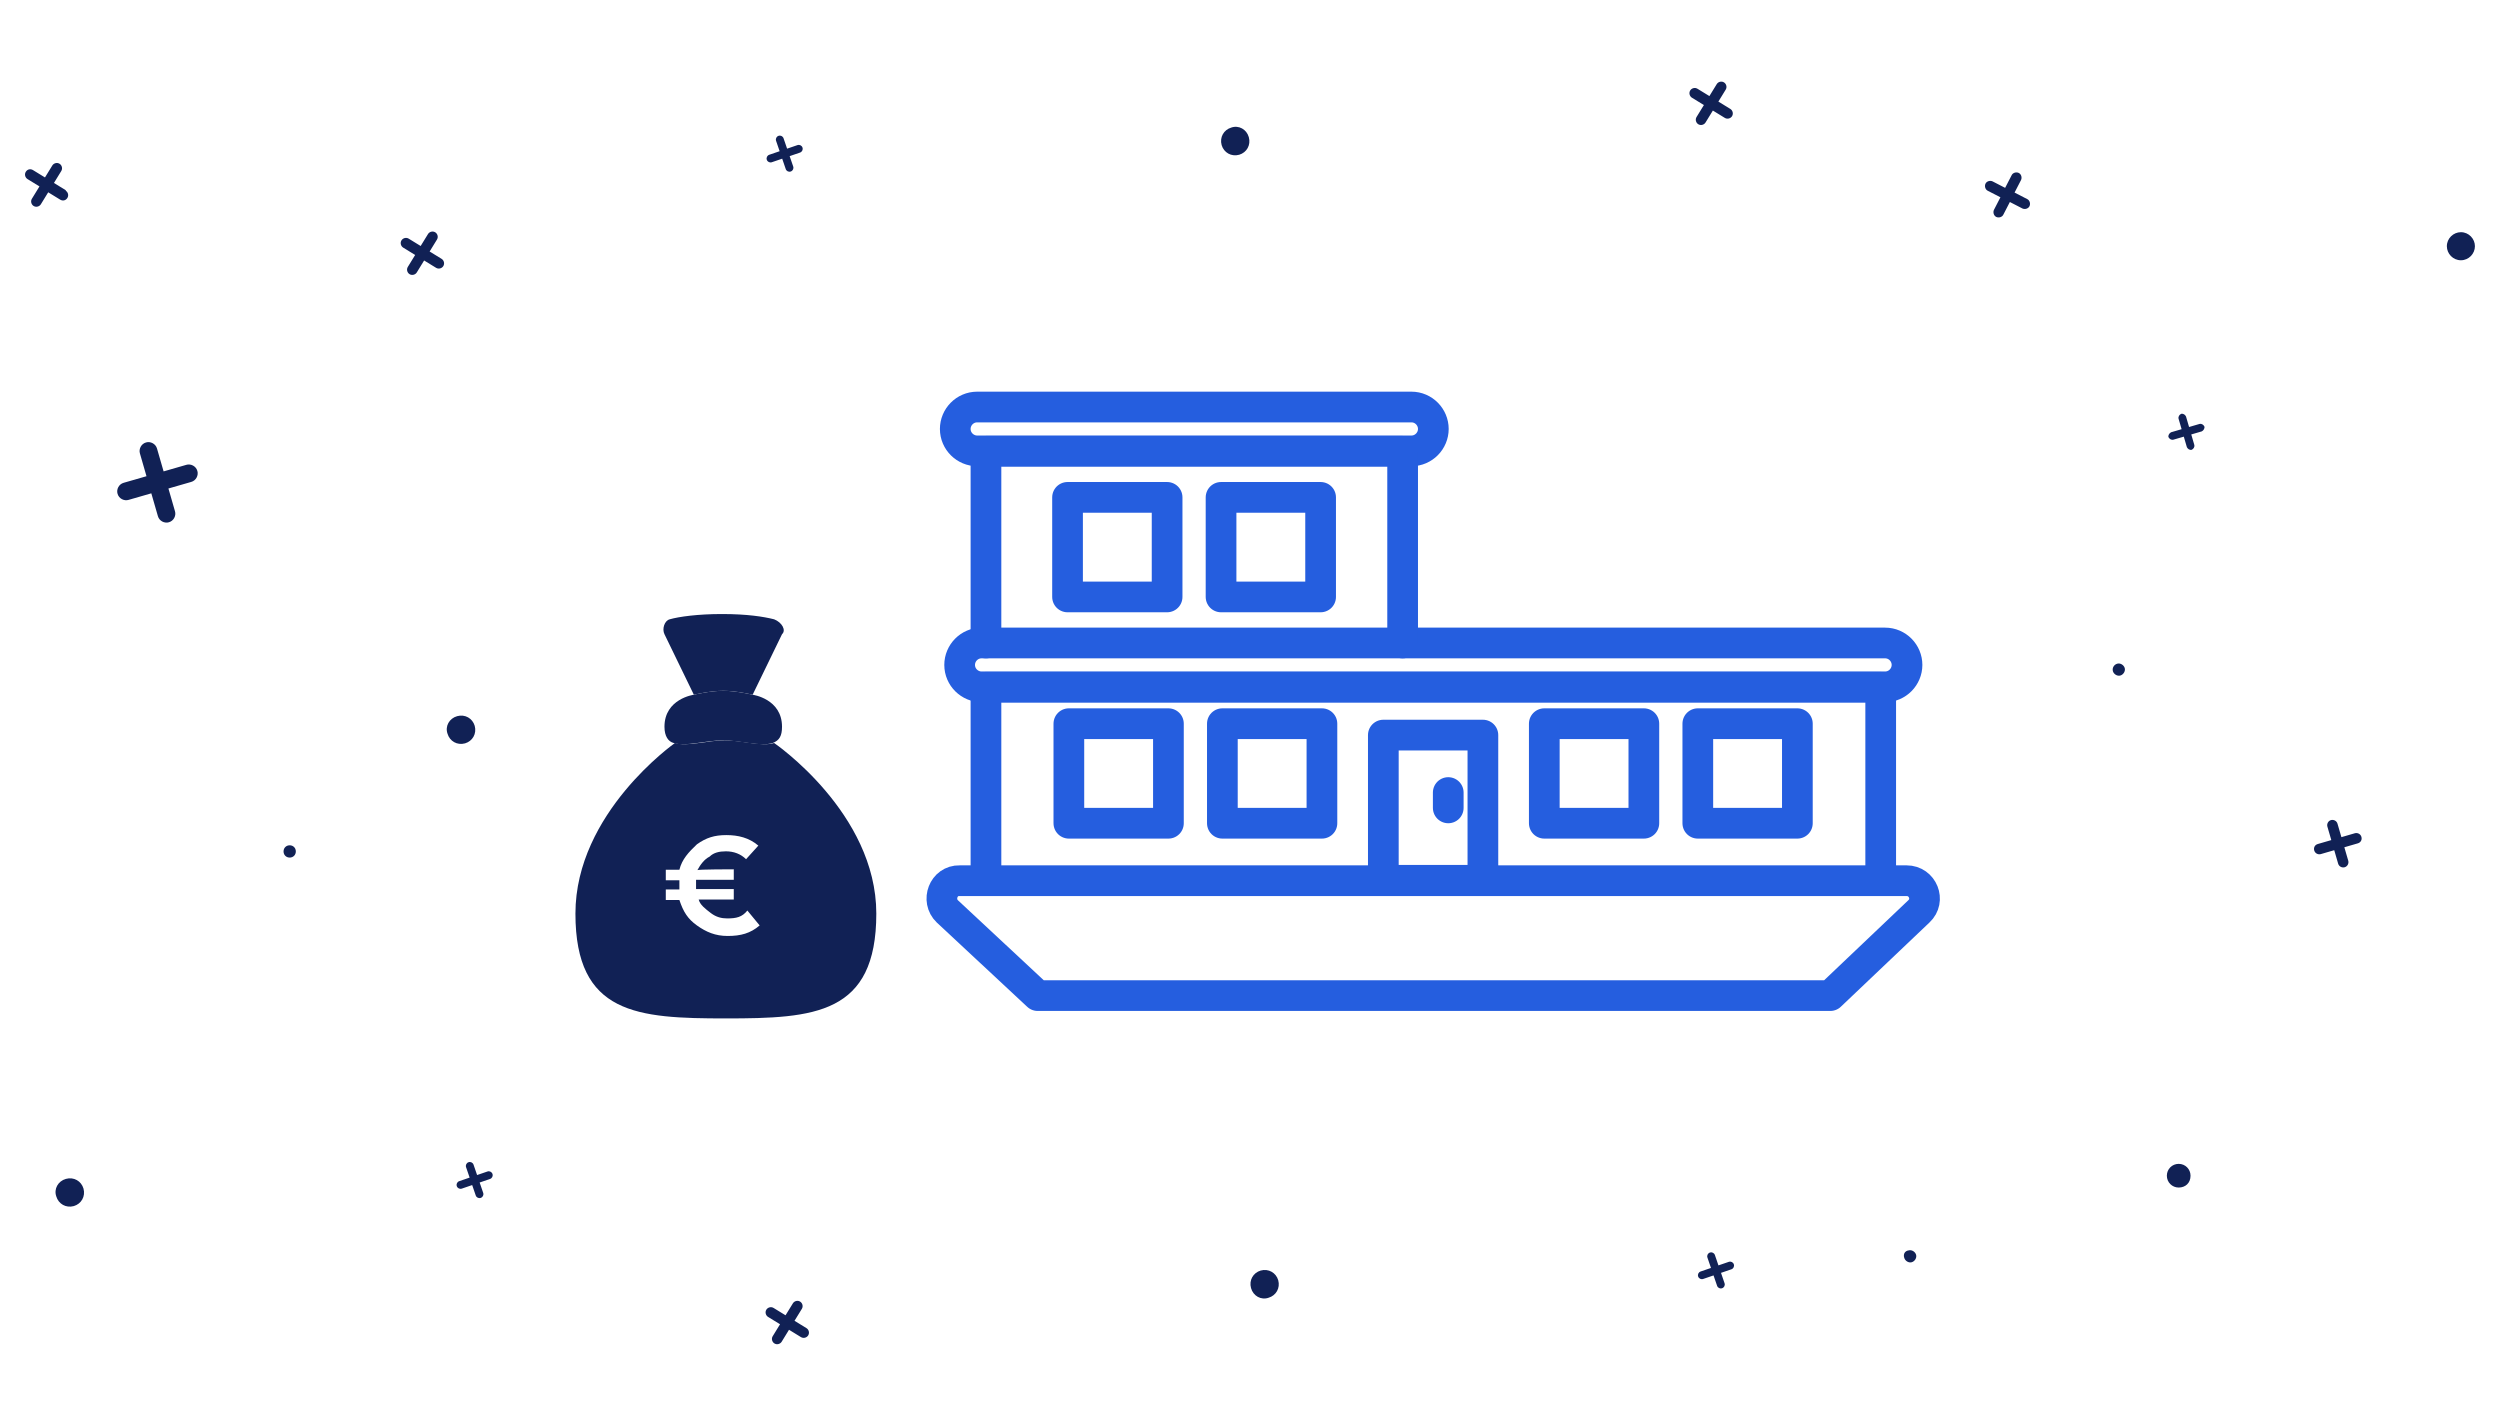 <?xml version="1.0" encoding="UTF-8"?> <svg xmlns="http://www.w3.org/2000/svg" xmlns:xlink="http://www.w3.org/1999/xlink" version="1.1" id="Layer_1" x="0px" y="0px" viewBox="0 0 570 325" style="enable-background:new 0 0 570 325;" xml:space="preserve"> <style type="text/css"> .st0{fill:#112155;} .st1{fill:none;stroke:#255EDF;stroke-width:7;stroke-linecap:round;stroke-linejoin:round;stroke-miterlimit:10;} </style> <g> <g id="Fill-1_9_" transform="matrix(0.852,0.523,-0.523,0.852,-58.861,-35.752)"> <g> <path class="st0" d="M104.4,28.9c0.6,0,1.2,0.5,1.2,1.2s-0.5,1.2-1.2,1.2h-3.2v3.2c0,0.6-0.5,1.2-1.2,1.2c-0.6,0-1.2-0.5-1.2-1.2 v-3.3h-3.2c-0.6,0-1.2-0.5-1.2-1.2s0.5-1.2,1.2-1.2h3.2v-3.2c0-0.6,0.5-1.2,1.2-1.2c0.6,0,1.2,0.5,1.2,1.2v3.2h3.2"></path> </g> </g> <g id="Fill-1_1_" transform="matrix(0.852,0.523,-0.523,0.852,-58.861,-35.752)"> <g> <path class="st0" d="M185.6-2.7c0.6,0,1.2,0.5,1.2,1.2c0,0.6-0.5,1.2-1.2,1.2h-3.2v3.2c0,0.6-0.5,1.2-1.2,1.2 c-0.6,0-1.2-0.5-1.2-1.2v-3.2h-3.2c-0.6,0-1.2-0.5-1.2-1.2c0-0.6,0.5-1.2,1.2-1.2h3.2v-3.2c0-0.6,0.5-1.2,1.2-1.2 c0.6,0,1.2,0.5,1.2,1.2v3.2L185.6-2.7"></path> </g> </g> <g id="Fill-11_9_" transform="matrix(0.96,-0.279,0.279,0.96,338.925,179.328)"> <g> <path class="st0" d="M187.2,65.5c0.6,0,1.2,0.5,1.2,1.2s-0.5,1.2-1.2,1.2H184v3.2c0,0.6-0.5,1.2-1.2,1.2c-0.6,0-1.2-0.5-1.2-1.2 v-3.2h-3.2c-0.6,0-1.2-0.5-1.2-1.2s0.5-1.2,1.2-1.2h3.2v-3.2c0-0.6,0.5-1.2,1.2-1.2c0.6,0,1.2,0.5,1.2,1.2v3.2H187.2L187.2,65.5z "></path> </g> </g> <g id="Fill-13_9_" transform="matrix(0.946,-0.324,0.324,0.946,-89.384,-45.575)"> <g> <path class="st0" d="M88.4,360.8c0.5,0,0.9,0.4,0.9,0.9s-0.4,0.9-0.9,0.9h-2.5v2.5c0,0.5-0.4,0.9-0.9,0.9s-0.9-0.4-0.9-0.9v-2.5 h-2.5c-0.5,0-0.9-0.4-0.9-0.9s0.4-0.9,0.9-0.9h2.5v-2.5c0-0.5,0.4-0.9,0.9-0.9s0.9,0.4,0.9,0.9v2.5H88.4"></path> </g> </g> <g id="Fill-14_9_" transform="matrix(1,0,0,1,-343.358,64.96)"> <g> <path class="st0" d="M842.8,203.1c0-1.5-1.2-2.7-2.7-2.7s-2.7,1.2-2.7,2.7s1.2,2.7,2.7,2.7S842.8,204.8,842.8,203.1L842.8,203.1z "></path> </g> </g> <g id="Fill-15_9_" transform="matrix(1,0,0,1,147.283,-17.861)"> <g> <path class="st0" d="M417,74c0-1.7-1.4-3.2-3.2-3.2c-1.7,0-3.2,1.4-3.2,3.2c0,1.7,1.4,3.2,3.2,3.2S417,75.7,417,74L417,74z"></path> </g> </g> <g id="Fill-16_9_" transform="matrix(1,0,0,1,-179.851,-335.972)"> <g> <path class="st0" d="M247.3,530.1c0-0.8-0.6-1.4-1.4-1.4s-1.4,0.6-1.4,1.4s0.6,1.4,1.4,1.4S247.3,530.9,247.3,530.1"></path> </g> </g> <g id="Fill-17_9_" transform="matrix(0.726,0.688,-0.688,0.726,137.986,-281.97)"> <g> <path class="st0" d="M452.6,19.4c-0.6,0.2-1.3-0.2-1.5-0.8s0.2-1.3,0.8-1.5l3.1-0.9l-0.9-3.1c-0.2-0.6,0.2-1.3,0.8-1.5 c0.6-0.2,1.3,0.2,1.5,0.8l0.9,3.1l3.1-0.9c0.6-0.2,1.3,0.2,1.5,0.8c0.2,0.6-0.2,1.3-0.8,1.5l-3.1,0.9l0.9,3.1 c0.2,0.6-0.2,1.3-0.8,1.5c-0.6,0.2-1.3-0.2-1.5-0.8l-0.9-3.1L452.6,19.4L452.6,19.4z"></path> </g> </g> <g id="Fill-18_9_" transform="matrix(1,-5.55112e-17,5.55112e-17,1,57.8,-38.022)"> <g> <path class="st0" d="M-28.5,152c-1,0.3-2.2-0.3-2.5-1.4c-0.3-1,0.3-2.2,1.4-2.5l5.2-1.5l-1.5-5.2c-0.3-1,0.3-2.2,1.4-2.5 c1-0.3,2.2,0.3,2.5,1.4l1.5,5.2l5.2-1.5c1-0.3,2.2,0.3,2.5,1.4c0.3,1-0.3,2.2-1.4,2.5l-5.2,1.5l1.5,5.2c0.3,1-0.3,2.2-1.4,2.5 c-1,0.3-2.2-0.3-2.5-1.4l-1.5-5.2L-28.5,152"></path> </g> </g> <g id="Fill-19_9_" transform="matrix(1,-1.11022e-16,1.11022e-16,1,328.406,-368.945)"> <g> <path class="st0" d="M167.1,469.2c-0.5,0.1-0.9-0.2-1.1-0.6c-0.1-0.4,0.2-0.9,0.6-1.1l2.4-0.7l-0.7-2.4c-0.1-0.5,0.2-0.9,0.6-1.1 c0.5-0.1,0.9,0.2,1.1,0.6l0.7,2.4l2.4-0.7c0.5-0.1,0.9,0.2,1.1,0.6c0.1,0.4-0.2,0.9-0.6,1.1l-2.4,0.7l0.7,2.4 c0.1,0.5-0.2,0.9-0.6,1.1c-0.5,0.1-0.9-0.2-1.1-0.6l-0.7-2.4L167.1,469.2L167.1,469.2z"></path> </g> </g> <g id="Fill-111_9_" transform="matrix(1,-2.22045e-16,2.22045e-16,1,514.234,-142.115)"> <g> <path class="st0" d="M-501.4,414.9c0.5,1.7,2.2,2.7,4,2.2c1.7-0.5,2.7-2.2,2.2-4c-0.5-1.7-2.2-2.7-4-2.2 C-501,411.4-502,413.2-501.4,414.9"></path> </g> </g> <g id="Fill-111_1_" transform="matrix(1,-2.22045e-16,2.22045e-16,1,514.234,-142.115)"> <g> <path class="st0" d="M-412.2,309.4c0.5,1.7,2.2,2.7,4,2.2c1.7-0.5,2.7-2.2,2.2-4c-0.5-1.7-2.2-2.7-4-2.2 S-412.8,307.7-412.2,309.4"></path> </g> </g> <g> <g id="Fill-1_2_" transform="matrix(0.852,0.523,-0.523,0.852,-58.861,-35.752)"> <g> <path class="st0" d="M415-180c0,0.6-0.5,1.2-1.2,1.2c-0.6,0-1.2-0.5-1.2-1.2v-3.2h-3.2c-0.6,0-1.2-0.5-1.2-1.2 c0-0.6,0.5-1.2,1.2-1.2h3.2v-3.2c0-0.6,0.5-1.2,1.2-1.2c0.6,0,1.2,0.5,1.2,1.2v3.2h3.2c0.6,0,1.2,0.5,1.2,1.2 c0,0.6-0.5,1.2-1.2,1.2H415V-180L415-180z"></path> </g> </g> <g id="Fill-13_1_" transform="matrix(0.946,-0.324,0.324,0.946,-89.384,-45.575)"> <g> <path class="st0" d="M228.6,166.6c0,0.5-0.4,0.9-0.9,0.9s-0.9-0.4-0.9-0.9v-2.5h-2.5c-0.5,0-0.9-0.4-0.9-0.9s0.4-0.9,0.9-0.9 h2.5v-2.5c0-0.5,0.4-0.9,0.9-0.9s0.9,0.4,0.9,0.9v2.5h2.5c0.5,0,0.9,0.4,0.9,0.9s-0.4,0.9-0.9,0.9h-2.5V166.6L228.6,166.6z"></path> </g> </g> <g id="Fill-111_2_" transform="matrix(1,-2.22045e-16,2.22045e-16,1,514.234,-142.115)"> <g> <path class="st0" d="M-233.5,171.2c-1.7,0.5-2.7,2.2-2.2,4c0.5,1.7,2.2,2.7,4,2.2c1.7-0.5,2.7-2.2,2.2-4 S-231.8,170.6-233.5,171.2L-233.5,171.2z"></path> </g> </g> </g> <g> <g id="Fill-1_3_" transform="matrix(0.852,0.523,-0.523,0.852,-58.861,-35.752)"> <g> <path class="st0" d="M378.5,158.4c0-0.6,0.5-1.2,1.2-1.2c0.6,0,1.2,0.5,1.2,1.2v3.2h3.2c0.6,0,1.2,0.5,1.2,1.2 c0,0.6-0.5,1.2-1.2,1.2h-3.2v3.2c0,0.6-0.5,1.2-1.2,1.2c-0.6,0-1.2-0.5-1.2-1.2V164h-3.2c-0.6,0-1.2-0.5-1.2-1.2 c0-0.6,0.5-1.2,1.2-1.2h3.2V158.4L378.5,158.4z"></path> </g> </g> <g id="Fill-13_2_" transform="matrix(0.946,-0.324,0.324,0.946,-89.384,-45.575)"> <g> <path class="st0" d="M345.2,469.5c0-0.5,0.4-0.9,0.9-0.9s0.9,0.4,0.9,0.9v2.5h2.5c0.5,0,0.9,0.4,0.9,0.9s-0.4,0.9-0.9,0.9H347 v2.5c0,0.5-0.4,0.9-0.9,0.9s-0.9-0.4-0.9-0.9v-2.5h-2.5c-0.5,0-0.9-0.4-0.9-0.9s0.4-0.9,0.9-0.9h2.5V469.5L345.2,469.5z"></path> </g> </g> <g id="Fill-111_3_" transform="matrix(1,-2.22045e-16,2.22045e-16,1,514.234,-142.115)"> <g> <path class="st0" d="M-225,438c1.7-0.5,2.7-2.2,2.2-4c-0.5-1.7-2.2-2.7-4-2.2c-1.7,0.5-2.7,2.2-2.2,4S-226.7,438.6-225,438 L-225,438z"></path> </g> </g> </g> <g id="Fill-112_9_" transform="matrix(1,-2.77556e-16,2.77556e-16,1,284.47,-714.51)"> <g> <path class="st0" d="M149.7,1001.3c0.2,0.7,1,1.2,1.7,1s1.2-1,1-1.7s-1-1.2-1.7-1C149.9,999.7,149.4,1000.4,149.7,1001.3 L149.7,1001.3z"></path> </g> </g> <g id="Fill-113_9_" transform="matrix(1,-3.33067e-16,3.33067e-16,1,196.837,-592.48)"> <g> <path class="st0" d="M284.9,745.5c0.2,0.7,1,1.2,1.7,1s1.2-1,1-1.7s-1-1.2-1.7-1C285.2,744,284.7,744.7,284.9,745.5L284.9,745.5z "></path> </g> </g> </g> <g> <g> <path class="st0" d="M178.3,144.6l-6.7,13.8c0,0-3.7-0.9-6.7-0.9s-6.7,0.9-6.7,0.9l-6.7-13.8c-0.6-1.2,0-3.1,1.2-3.4 c2.1-0.6,6.4-1.2,11.9-1.2c5.8,0,9.5,0.6,11.9,1.2C178.3,141.9,179.3,143.7,178.3,144.6z"></path> <path class="st0" d="M178.3,165.7c0,2.1-0.6,3.1-2.1,3.7c-2.8,0.9-7.3-0.6-11.3-0.6s-8.6,1.5-11.3,0.6c-1.2-0.3-2.1-1.5-2.1-3.7 c0-6.4,6.7-7.3,6.7-7.3s3.7-0.9,6.7-0.9s6.7,0.9,6.7,0.9S178.3,159.3,178.3,165.7z"></path> <path class="st0" d="M176.5,169.4c-2.8,0.9-7.3-0.6-11.3-0.6s-8.6,1.5-11.3,0.6c0,0-22.7,15.9-22.7,38.9s14.1,23.9,34.3,23.9 c20.2,0,34.3-0.9,34.3-23.9S176.5,169.4,176.5,169.4z M167.3,198.2v2.4h-8.6c0,0.3,0,0.9,0,0.9v1.2h8.6v2.4h-8 c0.3,1.2,1.5,2.1,2.8,3.1c1.2,0.9,2.4,1.2,3.7,1.2c2.1,0,3.4-0.3,4.6-1.8l2.8,3.4c-2.1,1.8-4.3,2.4-7.3,2.4c-2.8,0-4.9-0.9-7-2.4 c-2.1-1.5-3.1-3.1-4-5.8h-3.1v-2.4h3.1v-2.1h-3.1v-2.4h3.1c0.6-2.4,2.1-4,4-5.8c2.1-1.5,4-2.1,6.7-2.1s5.2,0.6,7.3,2.4l-2.8,3.1 c-1.2-1.2-2.8-1.8-4.6-1.8c-1.5,0-2.8,0.3-3.7,1.2c-1.2,0.6-2.1,1.8-2.8,3.1C159,198.2,167.3,198.2,167.3,198.2z"></path> </g> <g> <path class="st1" d="M216,207.8l20.6,19.2h180.7l20.2-19.2c2.7-2.5,0.9-7-2.8-7H218.8C215.1,200.7,213.4,205.3,216,207.8z"></path> <polyline class="st1" points="224.8,200.7 224.8,156.7 428.8,156.7 428.8,200.7 "></polyline> <rect x="315.4" y="167.6" class="st1" width="22.7" height="33.1"></rect> <line class="st1" x1="330.2" y1="180.7" x2="330.2" y2="184.2"></line> <g> <rect x="243.7" y="165" class="st1" width="22.7" height="22.7"></rect> <rect x="278.7" y="165" class="st1" width="22.7" height="22.7"></rect> </g> <g> <rect x="243.4" y="113.4" class="st1" width="22.7" height="22.7"></rect> <rect x="278.4" y="113.4" class="st1" width="22.7" height="22.7"></rect> </g> <g> <rect x="352.1" y="165" class="st1" width="22.7" height="22.7"></rect> <rect x="387.1" y="165" class="st1" width="22.7" height="22.7"></rect> </g> <path class="st1" d="M429.8,146.6h-206c-2.8,0-5,2.3-5,5l0,0c0,2.8,2.3,5,5,5h206c2.8,0,5-2.3,5-5l0,0 C434.8,148.9,432.6,146.6,429.8,146.6z"></path> <path class="st1" d="M321.8,92.8h-99c-2.8,0-5,2.3-5,5v0c0,2.8,2.3,5,5,5h99c2.8,0,5-2.3,5-5v0C326.8,95.1,324.6,92.8,321.8,92.8z "></path> <polyline class="st1" points="224.8,146.6 224.8,102.9 319.8,102.9 319.8,146.6 "></polyline> </g> </g> </svg> 